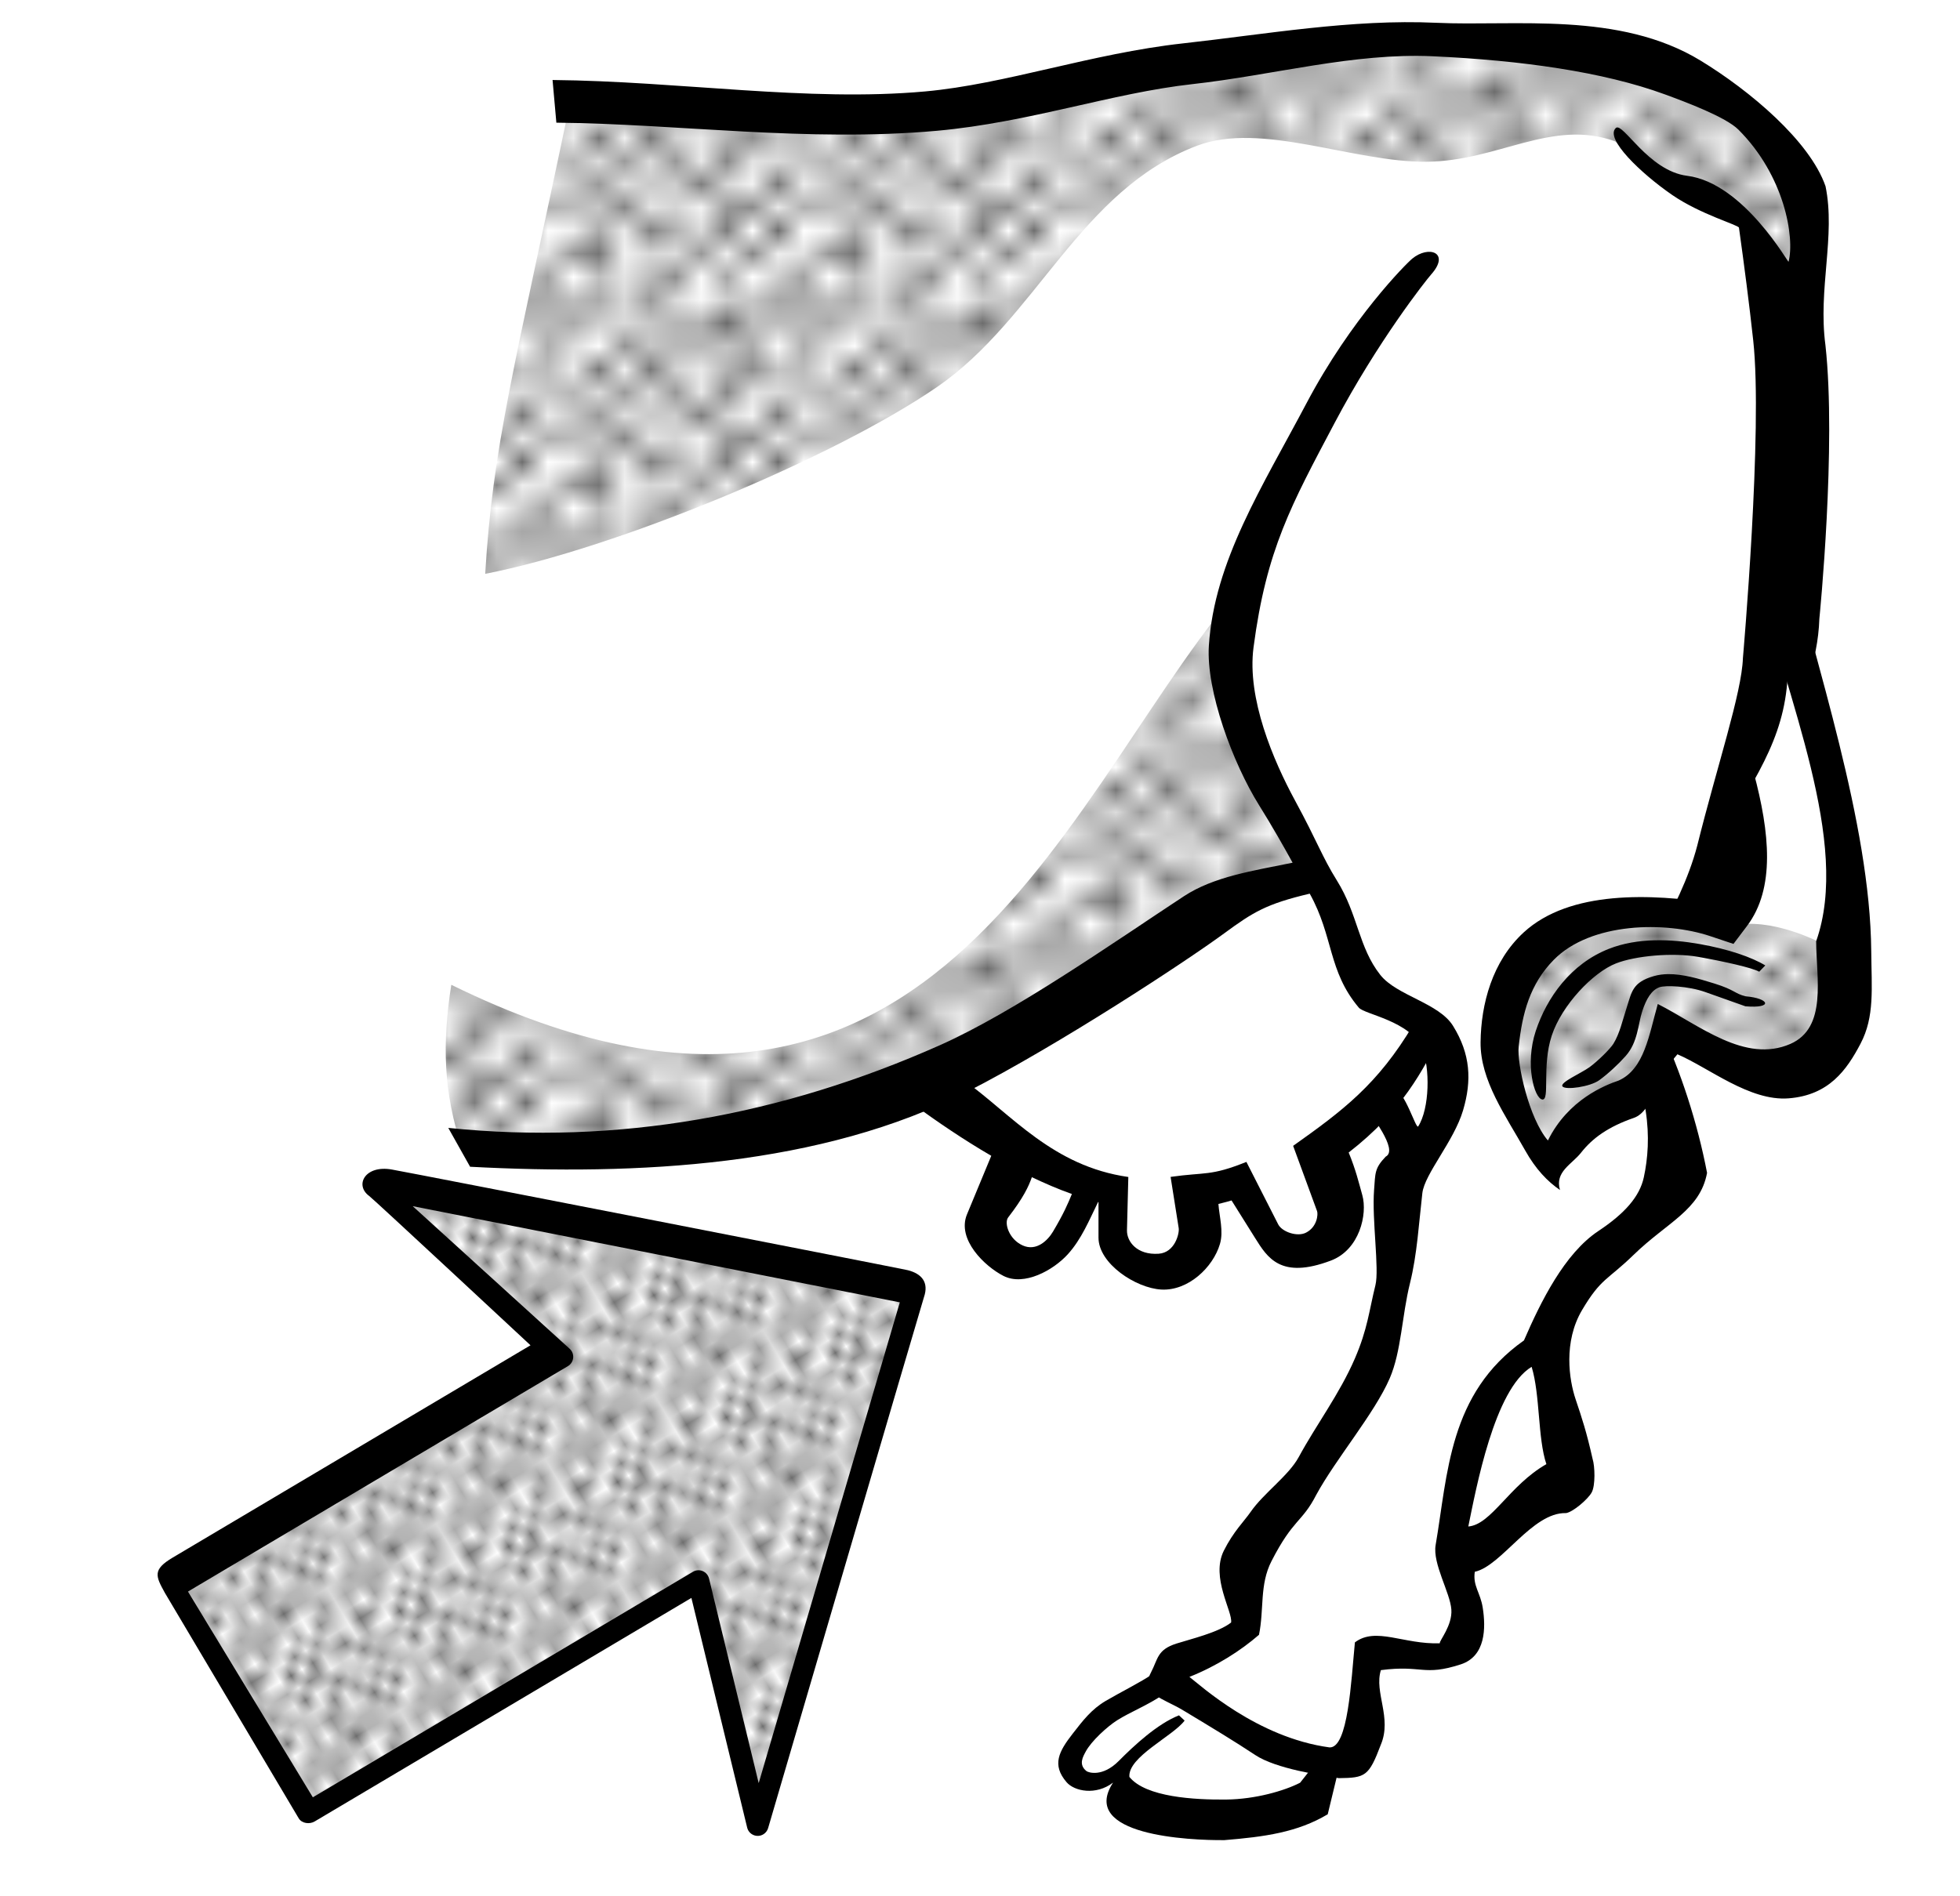 <?xml version="1.0" encoding="UTF-8" standalone="no"?>
<!-- Created with Inkscape (http://www.inkscape.org/) -->
<svg xmlns:dc="http://purl.org/dc/elements/1.1/" xmlns:cc="http://creativecommons.org/ns#" xmlns:rdf="http://www.w3.org/1999/02/22-rdf-syntax-ns#" xmlns:svg="http://www.w3.org/2000/svg" xmlns="http://www.w3.org/2000/svg" xmlns:xlink="http://www.w3.org/1999/xlink" xmlns:sodipodi="http://sodipodi.sourceforge.net/DTD/sodipodi-0.dtd" xmlns:inkscape="http://www.inkscape.org/namespaces/inkscape" width="31mm" height="30mm" viewBox="0 0 109.843 106.299" id="svg2" version="1.1" inkscape:version="0.92.0 r" sodipodi:docname="Euter-lineart.svg">
<title id="title4136">udder - lineart</title>
<defs id="defs4">
<pattern inkscape:collect="always" xlink:href="#Polkadots-large" id="pattern6573" patternTransform="matrix(0.887,0,0,0.949,-0.451,-2.917)"/>
<pattern inkscape:collect="always" xlink:href="#Polkadots-large" id="pattern6477" patternTransform="matrix(0.889,0,0,0.917,-0.451,-2.917)"/>
<pattern inkscape:collect="always" xlink:href="#Polkadots-large" id="pattern5998" patternTransform="matrix(0.79,0,0,0.772,-0.451,-2.917)"/>
<pattern inkscape:isstock="true" inkscape:stockid="Polka dots, large" id="Polkadots-large" patternTransform="translate(0,0) scale(10,10)" height="10" width="10" patternUnits="userSpaceOnUse" inkscape:collect="always">
<circle id="circle5543" r="0.45" cy="0.810" cx="2.567" style="fill:black;stroke:none"/>
<circle id="circle5545" r="0.45" cy="2.33" cx="3.048" style="fill:black;stroke:none"/>
<circle id="circle5547" r="0.45" cy="2.415" cx="4.418" style="fill:black;stroke:none"/>
<circle id="circle5549" r="0.45" cy="3.029" cx="1.844" style="fill:black;stroke:none"/>
<circle id="circle5551" r="0.45" cy="1.363" cx="6.08" style="fill:black;stroke:none"/>
<circle id="circle5553" r="0.45" cy="4.413" cx="5.819" style="fill:black;stroke:none"/>
<circle id="circle5555" r="0.45" cy="4.048" cx="4.305" style="fill:black;stroke:none"/>
<circle id="circle5557" r="0.45" cy="3.045" cx="5.541" style="fill:black;stroke:none"/>
<circle id="circle5559" r="0.45" cy="5.527" cx="4.785" style="fill:black;stroke:none"/>
<circle id="circle5561" r="0.45" cy="5.184" cx="2.667" style="fill:black;stroke:none"/>
<circle id="circle5563" r="0.45" cy="1.448" cx="7.965" style="fill:black;stroke:none"/>
<circle id="circle5565" r="0.45" cy="5.049" cx="7.047" style="fill:black;stroke:none"/>
<circle id="circle5567" r="0.45" cy="0.895" cx="4.340" style="fill:black;stroke:none"/>
<circle id="circle5569" r="0.45" cy="0.340" cx="7.125" style="fill:black;stroke:none"/>
<circle id="circle5571" r="0.45" cy="1.049" cx="9.553" style="fill:black;stroke:none"/>
<circle id="circle5573" r="0.45" cy="2.689" cx="7.006" style="fill:black;stroke:none"/>
<circle id="circle5575" r="0.45" cy="2.689" cx="8.909" style="fill:black;stroke:none"/>
<circle id="circle5577" r="0.45" cy="4.407" cx="9.315" style="fill:black;stroke:none"/>
<circle id="circle5579" r="0.45" cy="3.870" cx="7.820" style="fill:black;stroke:none"/>
<circle id="circle5581" r="0.45" cy="5.948" cx="8.270" style="fill:black;stroke:none"/>
<circle id="circle5583" r="0.45" cy="7.428" cx="7.973" style="fill:black;stroke:none"/>
<circle id="circle5585" r="0.45" cy="8.072" cx="9.342" style="fill:black;stroke:none"/>
<circle id="circle5587" r="0.45" cy="9.315" cx="8.206" style="fill:black;stroke:none"/>
<circle id="circle5589" r="0.45" cy="9.475" cx="9.682" style="fill:black;stroke:none"/>
<circle id="circle5591" r="0.45" cy="6.186" cx="9.688" style="fill:black;stroke:none"/>
<circle id="circle5593" r="0.45" cy="6.296" cx="3.379" style="fill:black;stroke:none"/>
<circle id="circle5595" r="0.45" cy="8.204" cx="2.871" style="fill:black;stroke:none"/>
<circle id="circle5597" r="0.45" cy="8.719" cx="4.59" style="fill:black;stroke:none"/>
<circle id="circle5599" r="0.45" cy="9.671" cx="3.181" style="fill:black;stroke:none"/>
<circle id="circle5601" r="0.45" cy="7.315" cx="5.734" style="fill:black;stroke:none"/>
<circle id="circle5603" r="0.45" cy="6.513" cx="6.707" style="fill:black;stroke:none"/>
<circle id="circle5605" r="0.45" cy="9.670" cx="5.730" style="fill:black;stroke:none"/>
<circle id="circle5607" r="0.45" cy="8.373" cx="6.535" style="fill:black;stroke:none"/>
<circle id="circle5609" r="0.45" cy="7.154" cx="4.37" style="fill:black;stroke:none"/>
<circle id="circle5611" r="0.45" cy="7.25" cx="0.622" style="fill:black;stroke:none"/>
<circle id="circle5613" r="0.45" cy="5.679" cx="0.831" style="fill:black;stroke:none"/>
<circle id="circle5615" r="0.45" cy="8.519" cx="1.257" style="fill:black;stroke:none"/>
<circle id="circle5617" r="0.45" cy="6.877" cx="1.989" style="fill:black;stroke:none"/>
<circle id="circle5619" r="0.45" cy="3.181" cx="0.374" style="fill:black;stroke:none"/>
<circle id="circle5621" r="0.45" cy="1.664" cx="1.166" style="fill:black;stroke:none"/>
<circle id="circle5623" r="0.45" cy="0.093" cx="1.151" style="fill:black;stroke:none"/>
<circle id="circle5625" r="0.45" cy="10.093" cx="1.151" style="fill:black;stroke:none"/>
<circle id="circle5627" r="0.45" cy="4.451" cx="1.302" style="fill:black;stroke:none"/>
<circle id="circle5629" r="0.45" cy="3.763" cx="3.047" style="fill:black;stroke:none"/>
</pattern>
<pattern inkscape:collect="always" xlink:href="#Polkadots-large-7" id="pattern5683" patternTransform="matrix(1.653,0,0,1.856,4.059,945.784)"/>
<pattern inkscape:stockid="Polka dots, large" id="Polkadots-large-7" patternTransform="translate(0,0) scale(10,10)" height="10" width="10" patternUnits="userSpaceOnUse" inkscape:collect="always">
<circle id="circle5373" r="0.45" cy="0.810" cx="2.567" style="fill:black;stroke:none"/>
<circle id="circle5375" r="0.45" cy="2.33" cx="3.048" style="fill:black;stroke:none"/>
<circle id="circle5377" r="0.45" cy="2.415" cx="4.418" style="fill:black;stroke:none"/>
<circle id="circle5379" r="0.45" cy="3.029" cx="1.844" style="fill:black;stroke:none"/>
<circle id="circle5381" r="0.45" cy="1.363" cx="6.08" style="fill:black;stroke:none"/>
<circle id="circle5383" r="0.45" cy="4.413" cx="5.819" style="fill:black;stroke:none"/>
<circle id="circle5385" r="0.45" cy="4.048" cx="4.305" style="fill:black;stroke:none"/>
<circle id="circle5387" r="0.45" cy="3.045" cx="5.541" style="fill:black;stroke:none"/>
<circle id="circle5389" r="0.45" cy="5.527" cx="4.785" style="fill:black;stroke:none"/>
<circle id="circle5391" r="0.45" cy="5.184" cx="2.667" style="fill:black;stroke:none"/>
<circle id="circle5393" r="0.45" cy="1.448" cx="7.965" style="fill:black;stroke:none"/>
<circle id="circle5395" r="0.45" cy="5.049" cx="7.047" style="fill:black;stroke:none"/>
<circle id="circle5397" r="0.45" cy="0.895" cx="4.340" style="fill:black;stroke:none"/>
<circle id="circle5399" r="0.45" cy="0.340" cx="7.125" style="fill:black;stroke:none"/>
<circle id="circle5401" r="0.45" cy="1.049" cx="9.553" style="fill:black;stroke:none"/>
<circle id="circle5403" r="0.45" cy="2.689" cx="7.006" style="fill:black;stroke:none"/>
<circle id="circle5405" r="0.45" cy="2.689" cx="8.909" style="fill:black;stroke:none"/>
<circle id="circle5407" r="0.45" cy="4.407" cx="9.315" style="fill:black;stroke:none"/>
<circle id="circle5409" r="0.45" cy="3.870" cx="7.820" style="fill:black;stroke:none"/>
<circle id="circle5411" r="0.45" cy="5.948" cx="8.270" style="fill:black;stroke:none"/>
<circle id="circle5413" r="0.45" cy="7.428" cx="7.973" style="fill:black;stroke:none"/>
<circle id="circle5415" r="0.45" cy="8.072" cx="9.342" style="fill:black;stroke:none"/>
<circle id="circle5417" r="0.45" cy="9.315" cx="8.206" style="fill:black;stroke:none"/>
<circle id="circle5419" r="0.45" cy="9.475" cx="9.682" style="fill:black;stroke:none"/>
<circle id="circle5421" r="0.45" cy="6.186" cx="9.688" style="fill:black;stroke:none"/>
<circle id="circle5423" r="0.45" cy="6.296" cx="3.379" style="fill:black;stroke:none"/>
<circle id="circle5425" r="0.45" cy="8.204" cx="2.871" style="fill:black;stroke:none"/>
<circle id="circle5427" r="0.45" cy="8.719" cx="4.59" style="fill:black;stroke:none"/>
<circle id="circle5429" r="0.45" cy="9.671" cx="3.181" style="fill:black;stroke:none"/>
<circle id="circle5431" r="0.45" cy="7.315" cx="5.734" style="fill:black;stroke:none"/>
<circle id="circle5433" r="0.45" cy="6.513" cx="6.707" style="fill:black;stroke:none"/>
<circle id="circle5435" r="0.45" cy="9.670" cx="5.730" style="fill:black;stroke:none"/>
<circle id="circle5437" r="0.45" cy="8.373" cx="6.535" style="fill:black;stroke:none"/>
<circle id="circle5439" r="0.45" cy="7.154" cx="4.37" style="fill:black;stroke:none"/>
<circle id="circle5441" r="0.45" cy="7.25" cx="0.622" style="fill:black;stroke:none"/>
<circle id="circle5443" r="0.45" cy="5.679" cx="0.831" style="fill:black;stroke:none"/>
<circle id="circle5445" r="0.45" cy="8.519" cx="1.257" style="fill:black;stroke:none"/>
<circle id="circle5447" r="0.45" cy="6.877" cx="1.989" style="fill:black;stroke:none"/>
<circle id="circle5449" r="0.45" cy="3.181" cx="0.374" style="fill:black;stroke:none"/>
<circle id="circle5451" r="0.45" cy="1.664" cx="1.166" style="fill:black;stroke:none"/>
<circle id="circle5453" r="0.45" cy="0.093" cx="1.151" style="fill:black;stroke:none"/>
<circle id="circle5455" r="0.45" cy="10.093" cx="1.151" style="fill:black;stroke:none"/>
<circle id="circle5457" r="0.45" cy="4.451" cx="1.302" style="fill:black;stroke:none"/>
<circle id="circle5459" r="0.45" cy="3.763" cx="3.047" style="fill:black;stroke:none"/>
</pattern>
</defs>
<sodipodi:namedview id="base" pagecolor="#ffffff" bordercolor="#666666" borderopacity="1.0" inkscape:pageopacity="0.0" inkscape:pageshadow="2" inkscape:zoom="5.6568542" inkscape:cx="66.473656" inkscape:cy="44.742605" inkscape:document-units="mm" inkscape:current-layer="layer2" showgrid="false" borderlayer="true" inkscape:window-width="2560" inkscape:window-height="1323" inkscape:window-x="0" inkscape:window-y="0" inkscape:window-maximized="1" inkscape:snap-global="false" fit-margin-top="1" fit-margin-right="1" fit-margin-bottom="1" fit-margin-left="1"/>
<g inkscape:groupmode="layer" id="layer2" inkscape:label="Ebene 2" style="display:inline" transform="translate(1.436,5.045)">
<g id="g5303" transform="matrix(1.617,0,0,1.367,-66.831,-25.107)">
<path sodipodi:nodetypes="ccccccccc" inkscape:connector-curvature="0" id="path4346-1" d="m 80.812,83.685 c -1.545,0.729 -1.583,1.052 -2.406,1.781 -0.665,0.865 -1.45,1.385 -0.406,2.25 0.271,0.01 0.472,0.026 1.219,-0.281 0.018,1.053 0.427,1.888 2.312,2.062 1.531,-0.103 3.719,0.002 4.406,-0.781 0.082,-0.094 0.531,-1.5 0.531,-1.5 -2.032,-0.814 -2.904,-1.331 -3.562,-1.906 z" style="display:inline;fill:#ffffff;fill-rule:evenodd;stroke:#ff6600;stroke-width:0.291;stroke-linecap:butt;stroke-linejoin:miter;stroke-miterlimit:4;stroke-dasharray:none;stroke-opacity:1"/>
<path sodipodi:nodetypes="cccccc" inkscape:connector-curvature="0" id="path4329" d="m 93.987,70.133 0.845,5.266 -3.97,2.484 0.688,-3.938 c 0.378,-1.318 0.875,-2.597 1.75,-3.75 z" style="fill:#ffffff;fill-rule:evenodd;stroke:#ff00ff;stroke-width:0.291;stroke-linecap:butt;stroke-linejoin:miter;stroke-miterlimit:4;stroke-dasharray:none;stroke-opacity:1"/>
<path sodipodi:nodetypes="ccccc" inkscape:connector-curvature="0" id="path4327" d="m 75.799,61.945 -1.312,3.188 c 0.532,1.068 1.183,1.81 2.375,1.062 l 1.438,-2.938 z" style="fill:#ffffff;fill-rule:evenodd;stroke:#ff6600;stroke-width:0.291;stroke-linecap:butt;stroke-linejoin:miter;stroke-miterlimit:4;stroke-dasharray:none;stroke-opacity:1"/>
<path sodipodi:nodetypes="cccscccccccccccccccccccccccccc" inkscape:connector-curvature="0" id="path4313" d="m 59.7,18.508 c 4.979,-0.632 7.526,0.382 12.505,0.905 l 15.38,-3.094 c 2.295,0.068 4.589,-0.004 6.884,0.203 1.477,0.133 2.953,0.912 4.43,1.388 3.983,3.278 3.83,4.489 4.154,5.48 l -1.149,4.861 c 1.479,5.258 0.325,9.528 0.088,14.142 -1.52,4.877 -2.574,10.336 -4.95,14.142 0.647,2.121 2.079,4.243 1.679,6.364 -1.696,1.925 -4.192,3.949 -4.154,5.657 -1.751,1.895 -2.601,3.97 -3.182,6.099 l -0.442,4.95 c 0.533,0.938 0.749,1.922 -0.354,3.094 l -2.652,-0.265 -0.619,4.773 C 85.728,86.962 84.137,86.362 82.546,85.175 l -1.503,-1.768 c 0.183,-0.514 1.207,-1.196 2.563,-1.945 -0.173,-1.584 -0.26,-3.025 0.265,-3.447 l 4.331,-6.983 c 0.295,-2.711 0.589,-3.876 0.884,-8.132 0.57,-1.41 2.072,-1.329 1.591,-4.419 l -1.326,-2.298 c -0.579,0.238 -0.953,-0.241 -1.768,-1.414 l -1.503,-4.331 c -3.246,1.068 -4.498,2.422 -6.187,3.712 -3.334,2.818 -6.767,5.521 -11.49,6.718 -4.419,0.512 -7.55,1.754 -11.969,0.736 -0.625,-7.579 -0.557,-24.226 3.265,-43.095 z" style="fill:#ffffff;fill-opacity:0;fill-rule:evenodd;stroke:none;stroke-width:0.291;stroke-linecap:butt;stroke-linejoin:miter;stroke-miterlimit:4;stroke-dasharray:none;stroke-opacity:1"/>
<path sodipodi:nodetypes="cssscsccccccc" inkscape:connector-curvature="0" id="path6481" d="m 57.258,38.208 c 4.529,-1.048 12.044,-4.727 15.654,-7.657 3.465,-2.813 4.944,-8.071 9.016,-9.899 2.232,-1.003 5.402,0.682 7.953,0.657 2.487,-0.024 4.354,-1.782 6.543,-0.834 1.519,1.436 3.692,2.166 4.639,3.49 1.514,2.118 2.324,3.074 1.99,2.962 l 0.088,-4.861 C 100.98,18.742 99.063,18.103 97.13,17.292 94.343,16.737 92.053,16.057 85.64,16.408 L 71.321,19.414 C 63.445,18.61 61.733,18.861 60.2,18.883 58.234,29.938 57.525,32.97 57.258,38.208 Z" style="fill:url(#pattern6573);fill-opacity:1;fill-rule:evenodd;stroke:none;stroke-width:0.291;stroke-linecap:butt;stroke-linejoin:miter;stroke-miterlimit:4;stroke-dasharray:none;stroke-opacity:1"/>
<path sodipodi:nodetypes="ccccccc" inkscape:connector-curvature="0" id="path6385" d="m 56.083,55.059 c 17.048,9.91 21.457,-8.629 27.612,-16.642 -1.325,2.436 -0.53,6.138 2.386,12.109 L 81.839,52.559 c -3.345,3.681 -7.572,5.599 -11.579,7.955 -4.794,0.57 -7.083,3.069 -13.797,1.293 -0.667,-2.373 -0.692,-4.36 -0.38,-6.748 z" style="fill:url(#pattern6477);fill-opacity:1;fill-rule:evenodd;stroke:none;stroke-width:0.291;stroke-linecap:butt;stroke-linejoin:miter;stroke-miterlimit:4;stroke-dasharray:none;stroke-opacity:1"/>
<path sodipodi:nodetypes="cccccccccccccc" inkscape:connector-curvature="0" id="path4325" d="m 72.299,59.195 c 2.102,1.65 4.109,3.458 6.688,4.312 l 0.125,2.625 c 1.339,1.36 2.213,0.703 3.062,-0.062 l -0.562,-2.5 1.875,-0.25 1.25,2.5 c 1.01,0.279 1.971,0.446 2,-1.562 l -0.625,-2.188 c 1.283,-1.617 2.765,-2.033 3.75,-5.438 l -1.812,-1 -2,-5.188 -3.938,1.625 z" style="fill:#ffffff;fill-rule:evenodd;stroke:#ff0000;stroke-width:0.291;stroke-linecap:butt;stroke-linejoin:miter;stroke-miterlimit:4;stroke-dasharray:none;stroke-opacity:1"/>
<path inkscape:connector-curvature="0" id="path4261" d="m 89.424,56.699 c -1.23,2.444 -2.441,3.519 -4.164,4.965 l 0.83,2.678 c 0.037,0.12 0.011,0.641 -0.383,0.881 -0.305,0.186 -0.833,-0.033 -0.965,-0.34 l -1.102,-2.561 c -1.248,0.594 -1.416,0.411 -2.627,0.615 l 0.281,2.102 c 0.028,0.21 -0.129,1.004 -0.695,1.049 -0.746,0.06 -1.108,-0.494 -1.098,-0.967 l 0.047,-2.18 c -2.621,-0.444 -4.024,-2.537 -5.693,-3.965 l -1.631,1.096 c 0.702,0.598 1.584,1.32 2.574,2 l -0.842,2.402 c -0.36,1.029 0.62,2.135 1.264,2.523 0.715,0.432 1.727,-0.231 2.229,-0.885 0.477,-0.622 0.744,-1.404 1.051,-2.145 0.005,0.002 0.009,0.004 0.014,0.006 v 1.455 c 0,1.068 1.296,2.072 2.178,2.129 0.926,0.06 1.792,-0.905 2.031,-1.869 0.13,-0.522 -0.018,-1.102 -0.053,-1.641 0.168,-0.055 0.328,-0.092 0.455,-0.145 l 0.812,1.533 c 0.431,0.814 0.887,1.713 2.631,0.934 0.996,-0.445 1.273,-1.904 1.09,-2.68 -0.127,-0.538 -0.224,-1.032 -0.473,-1.752 1.858,-1.708 2.559,-3.331 3.246,-4.934 l -1.008,-0.307 z m -13.219,6.25 c 0.449,0.252 0.909,0.49 1.387,0.689 -0.136,0.391 -0.275,0.786 -0.654,1.541 -0.175,0.349 -0.569,0.83 -1.057,0.566 -0.476,-0.258 -0.642,-0.923 -0.498,-1.145 0.526,-0.805 0.711,-1.273 0.822,-1.652 z" style="color:#000000;font-style:normal;font-variant:normal;font-weight:normal;font-stretch:normal;font-size:medium;line-height:normal;font-family:sans-serif;text-indent:0;text-align:start;text-decoration:none;text-decoration-line:none;text-decoration-style:solid;text-decoration-color:#000000;letter-spacing:normal;word-spacing:normal;text-transform:none;writing-mode:lr-tb;direction:ltr;baseline-shift:baseline;text-anchor:start;white-space:normal;clip-rule:nonzero;display:inline;overflow:visible;visibility:visible;opacity:1;isolation:auto;mix-blend-mode:normal;color-interpolation:sRGB;color-interpolation-filters:linearRGB;solid-color:#000000;solid-opacity:1;fill:#000000;fill-opacity:1;fill-rule:evenodd;stroke:none;stroke-width:1.772;stroke-linecap:butt;stroke-linejoin:miter;stroke-miterlimit:4;stroke-dasharray:none;stroke-dashoffset:0;stroke-opacity:1;color-rendering:auto;image-rendering:auto;shape-rendering:auto;text-rendering:auto;enable-background:accumulate"/>
<path sodipodi:nodetypes="csscssccccscsssscsssscccssccscscsccscccssssccssssscssscccccsscsscccccscssssssssssssssscsscccccc" inkscape:connector-curvature="0" id="path4169" d="m 56.735,62.521 c 5.792,0.362 12.173,-0.009 17.258,-3.094 3.168,-1.921 7.52,-5.299 8.881,-6.48 1.006,-0.873 1.455,-1.203 2.961,-1.625 0.831,1.764 0.628,3.169 1.701,4.674 0.201,0.282 1.78,0.542 2.191,1.672 0.284,0.779 0.266,2.468 -0.135,3.203 -0.087,0.089 -0.458,-1.461 -0.833,-1.539 -0.375,-0.124 -0.753,0.716 -0.857,0.845 -0.016,0.183 1.034,1.643 0.566,1.929 -0.391,0.484 -0.357,0.669 -0.403,1.369 -0.079,1.215 0.186,3.242 0.047,3.902 -0.221,1.054 -0.269,1.792 -0.711,3.004 -0.531,1.456 -1.335,2.71 -1.947,4.045 -0.352,0.767 -1.221,1.482 -1.67,2.254 -0.215,0.37 -0.596,0.801 -0.928,1.59 -0.46,1.095 0.316,2.499 0.254,2.941 -0.435,0.407 -1.411,0.681 -1.895,0.863 -0.674,0.255 -0.633,0.625 -0.887,1.197 -0.385,0.87 0.445,1.06 1.104,1.529 1.124,0.801 1.791,1.278 2.514,1.844 0.722,0.566 2.276,0.83 2.9,0.949 0.917,-0.015 1.037,-0.069 1.453,-1.371 0.396,-1.111 -0.238,-2.14 0.002,-3.059 1.439,-0.222 1.469,0.263 2.768,-0.236 0.868,-0.334 0.872,-1.497 0.762,-2.326 -0.083,-0.625 -0.348,-0.892 -0.275,-1.471 0.934,-0.24 1.988,-2.449 3.164,-2.407 0.237,-0.042 0.752,-0.559 0.887,-0.846 0.133,-0.284 0.113,-1.078 0.031,-1.381 -0.206,-1.087 -0.363,-1.651 -0.587,-2.438 -0.227,-0.796 -0.431,-2.355 0.225,-3.665 0.656,-1.31 0.87,-1.208 1.783,-2.258 1.171,-1.347 2.305,-1.83 2.547,-3.363 -0.324,-2.013 -0.918,-4.207 -1.633,-5.953 0.741,-2.449 2.064,-4.614 2.625,-7.283 0.583,-2.777 2.805,-5.968 2.9,-9.484 0.01,-0.109 0.595,-7.084 0.211,-11.22 -0.262,-2.317 0.358,-4.481 0.003,-6.519 -0.547,-1.861 -2.627,-3.924 -4.327,-5.15 -2.822,-2.036 -6.434,-1.403 -9.164,-1.553 -2.924,-0.16 -5.912,0.47 -8.777,0.844 -3.18,0.415 -6.151,1.673 -8.939,1.971 -4.075,0.436 -8.498,-0.42 -12.912,-0.469 l 0.132,1.75 c 4.184,0.046 8.718,0.81 13.193,0.332 3.205,-0.343 6.066,-1.549 8.863,-1.914 2.773,-0.362 5.571,-1.291 8.324,-1.141 3.065,0.168 5.903,0.637 8.035,1.561 0.736,0.319 2.117,0.931 2.554,1.449 1.596,1.888 1.955,4.416 1.737,5.414 0.014,0.117 -1.545,-3.229 -3.514,-3.522 -1.352,-0.201 -2.235,-2.228 -2.474,-1.959 -0.388,0.436 0.873,1.861 1.952,2.742 0.979,0.799 2.304,1.235 2.317,1.344 0.184,1.56 0.356,3.126 0.494,4.622 0.34,3.66 -0.357,13.027 -0.357,13.027 -0.04,1.433 -0.899,4.436 -1.582,7.688 -0.604,2.734 -2.22,5.132 -2.91,7.418 1.299,2.506 1.339,4.648 1.057,6.189 -0.146,0.794 -0.664,1.484 -1.576,2.201 -1.173,0.923 -1.994,2.893 -2.578,4.486 -2.611,2.175 -2.638,5.486 -3.061,8.39 -0.111,0.766 0.504,1.952 0.545,2.646 0.038,0.656 -0.417,1.269 -0.402,1.383 -1.246,0.054 -2.215,-0.688 -2.941,-0.037 -0.132,1.597 -0.234,4.338 -0.879,4.307 -2.511,-0.402 -4.477,-2.551 -4.857,-2.891 0.941,-0.443 1.782,-1.079 2.412,-1.727 0.181,-1.048 0.015,-2.056 0.432,-3.018 0.759,-1.753 1.057,-1.577 1.553,-2.723 0.671,-1.461 2.022,-3.342 2.545,-4.775 0.404,-1.107 0.419,-2.553 0.705,-3.914 0.245,-1.165 0.307,-2.461 0.426,-3.68 0.077,-0.789 1.094,-2.131 1.41,-3.391 0.31,-1.234 0.259,-2.313 -0.346,-3.469 -0.494,-0.943 -1.951,-1.237 -2.521,-2.09 -0.756,-1.131 -0.771,-2.478 -1.502,-3.867 -0.524,-0.997 -0.667,-1.57 -1.451,-3.279 -0.756,-1.648 -1.673,-4.191 -1.441,-6.283 0.445,-4.013 1.311,-5.852 2.809,-9.203 1.497,-3.351 3.163,-5.846 3.348,-6.092 0.675,-0.9 -0.085,-1.207 -0.656,-0.648 -0.22,0.215 -2.119,2.468 -3.66,5.918 -1.541,3.45 -3.2,6.481 -3.389,9.955 -0.1,1.85 0.829,4.81 1.738,6.535 0.466,0.883 0.869,1.727 1.164,2.363 -1.363,0.327 -2.734,0.57 -3.768,1.375 -2.455,1.912 -5.871,4.748 -8.457,6.109 -5.472,2.88 -11.162,4.102 -17.037,3.391 z m 36.791,8.205 c 0.298,1.156 0.208,2.924 0.511,3.99 -1.286,0.868 -1.905,2.481 -2.706,2.557 0.27,-1.548 0.901,-5.632 2.195,-6.547 z" style="color:#000000;font-style:normal;font-variant:normal;font-weight:normal;font-stretch:normal;font-size:medium;line-height:normal;font-family:sans-serif;text-indent:0;text-align:start;text-decoration:none;text-decoration-line:none;text-decoration-style:solid;text-decoration-color:#000000;letter-spacing:normal;word-spacing:normal;text-transform:none;writing-mode:lr-tb;direction:ltr;baseline-shift:baseline;text-anchor:start;white-space:normal;clip-rule:nonzero;display:inline;overflow:visible;visibility:visible;opacity:1;isolation:auto;mix-blend-mode:normal;color-interpolation:sRGB;color-interpolation-filters:linearRGB;solid-color:#000000;solid-opacity:1;fill:#000000;fill-opacity:1;fill-rule:evenodd;stroke:none;stroke-width:2.126;stroke-linecap:butt;stroke-linejoin:miter;stroke-miterlimit:4;stroke-dasharray:none;stroke-dashoffset:0;stroke-opacity:1;color-rendering:auto;image-rendering:auto;shape-rendering:auto;text-rendering:auto;enable-background:accumulate"/>
<path sodipodi:nodetypes="csssccccccscccscsscc" inkscape:connector-curvature="0" id="path4281-4" d="m 80.369,83.337 c -0.349,0.294 -1.095,0.733 -1.606,1.089 -0.493,0.344 -0.787,0.801 -1.146,1.347 -0.469,0.715 -0.733,1.27 -0.207,1.989 0.269,0.369 1.014,0.551 1.609,0.013 -1.192,2.168 2.647,2.373 3.86,2.359 1.397,-0.135 2.534,-0.321 3.58,-1.06 l 0.37,-1.81 -0.811,-0.258 -0.516,0.774 c -0.541,0.33 -1.548,0.678 -2.563,0.69 -1.101,0.013 -2.785,-0.096 -3.354,-0.927 -0.061,-0.82 1.515,-1.675 1.914,-2.311 l -0.196,-0.215 c -0.754,0.353 -1.56,1.243 -2.088,1.872 -0.564,0.672 -1.057,0.474 -1.119,0.413 -0.284,-0.269 -0.118,-0.591 -0.028,-0.792 0.195,-0.437 0.752,-1.035 1.093,-1.291 0.447,-0.335 1.106,-0.644 1.582,-1.045 z" style="color:#000000;font-style:normal;font-variant:normal;font-weight:normal;font-stretch:normal;font-size:medium;line-height:normal;font-family:sans-serif;text-indent:0;text-align:start;text-decoration:none;text-decoration-line:none;text-decoration-style:solid;text-decoration-color:#000000;letter-spacing:normal;word-spacing:normal;text-transform:none;writing-mode:lr-tb;direction:ltr;baseline-shift:baseline;text-anchor:start;white-space:normal;clip-rule:nonzero;display:inline;overflow:visible;visibility:visible;opacity:1;isolation:auto;mix-blend-mode:normal;color-interpolation:sRGB;color-interpolation-filters:linearRGB;solid-color:#000000;solid-opacity:1;fill:#000000;fill-opacity:1;fill-rule:evenodd;stroke:none;stroke-width:1.772;stroke-linecap:butt;stroke-linejoin:miter;stroke-miterlimit:4;stroke-dasharray:none;stroke-dashoffset:0;stroke-opacity:1;color-rendering:auto;image-rendering:auto;shape-rendering:auto;text-rendering:auto;enable-background:accumulate"/>
<g transform="translate(-0.451,-2.917)" id="g4309">
<path style="fill:#ffffff;fill-rule:evenodd;stroke:none;stroke-width:0.291;stroke-linecap:butt;stroke-linejoin:miter;stroke-miterlimit:4;stroke-dasharray:none;stroke-opacity:1" d="m 102.697,42.595 c 1.073,3.541 1.723,7.824 2.486,11.908 0.119,2.458 -0.25,4.101 -0.619,5.745 -0.69,1.101 -1.448,1.812 -2.386,1.503 l -3.403,-1.814 -1.418,2.923 -2.869,2.515 c -1.079,-1.877 -1.615,-3.704 -1.778,-5.497 0.322,-1.599 0.668,-3.183 2.131,-4.049 1.973,-0.701 4.056,-0.97 5.865,-0.359 0.462,-2.092 0.727,-3.167 0.732,-5.359 1.192,-2.413 1.719,-4.112 1.259,-7.516 z" id="path4306" inkscape:connector-curvature="0" sodipodi:nodetypes="cccccccccccc"/>
<path style="color:#000000;font-style:normal;font-variant:normal;font-weight:normal;font-stretch:normal;font-size:medium;line-height:normal;font-family:sans-serif;text-indent:0;text-align:start;text-decoration:none;text-decoration-line:none;text-decoration-style:solid;text-decoration-color:#000000;letter-spacing:normal;word-spacing:normal;text-transform:none;writing-mode:lr-tb;direction:ltr;baseline-shift:baseline;text-anchor:start;white-space:normal;clip-rule:nonzero;display:inline;overflow:visible;visibility:visible;opacity:1;isolation:auto;mix-blend-mode:normal;color-interpolation:sRGB;color-interpolation-filters:linearRGB;solid-color:#000000;solid-opacity:1;fill:#000000;fill-opacity:1;fill-rule:evenodd;stroke:none;stroke-width:2.126;stroke-linecap:butt;stroke-linejoin:miter;stroke-miterlimit:4;stroke-dasharray:none;stroke-dashoffset:0;stroke-opacity:1;color-rendering:auto;image-rendering:auto;shape-rendering:auto;text-rendering:auto;enable-background:accumulate" d="m 102.832,39.92 -1.025,1.289 c 0.996,5.023 3.242,10.927 2.031,14.982 0.003,1.501 0.392,3.544 -0.893,4.209 -1.572,0.814 -3.157,-0.771 -4.596,-1.637 -0.303,1.27 -0.466,2.667 -1.355,3.139 -0.458,0.187 -1.746,0.768 -2.453,2.459 -0.659,-0.907 -1.078,-3.16 -1.014,-3.848 0.128,-1.377 0.389,-2.56 1.213,-3.555 1.287,-1.555 3.874,-1.589 5.418,-0.98 l 0.814,0.322 0.471,-0.738 c 0.979,-1.536 0.79,-3.819 0.232,-6.283 l -1.246,0.746 c 0.381,1.685 0.317,3.646 -0.115,4.611 -2.185,-0.395 -5.008,-0.55 -6.611,1.191 -1.094,1.188 -1.482,2.945 -1.496,4.506 -0.014,1.567 0.874,3.017 1.545,4.434 0.368,0.778 0.778,1.276 1.207,1.625 -0.187,-0.749 0.416,-1.057 0.729,-1.529 0.397,-0.599 0.946,-1.067 1.834,-1.43 0.646,-0.263 0.886,-1.8 1.508,-2.607 1.089,0.552 2.502,1.931 3.852,1.807 1.398,-0.129 2.012,-1.157 2.494,-2.242 0.493,-1.11 0.382,-2.258 0.371,-3.793 -0.038,-5.292 -1.947,-11.798 -2.914,-16.678 z m -4.604,16.232 c -0.537,0.017 -1.073,0.117 -1.57,0.348 -1.329,0.616 -2.159,2.012 -2.539,3.373 -0.38,1.361 -0.049,2.765 0.227,2.807 0.275,0.041 -0.022,-1.363 0.328,-2.619 0.35,-1.256 1.43,-2.592 2.225,-2.961 0.681,-0.316 1.972,-0.451 2.844,-0.27 0.872,0.181 1.903,0.453 2.121,0.611 l 0.211,-0.258 c -0.461,-0.334 -1.278,-0.67 -2.273,-0.877 -0.498,-0.104 -1.035,-0.171 -1.572,-0.154 z m 0.475,1.387 c -0.169,0.003 -0.334,0.028 -0.492,0.082 -0.736,0.25 -0.763,0.646 -0.926,1.238 -0.162,0.592 -0.255,1.115 -0.475,1.537 -0.104,0.2 -0.541,0.714 -0.832,0.963 -0.291,0.249 -1.036,0.625 -0.932,0.785 0.104,0.16 0.958,0.015 1.271,-0.252 0.313,-0.267 0.673,-0.667 0.918,-0.994 0.427,-0.569 0.426,-1.293 0.572,-1.824 0.146,-0.531 0.324,-0.875 0.598,-0.996 0.197,-0.087 0.988,-0.057 1.596,0.199 0.608,0.256 1.387,0.582 1.387,0.582 0.971,0.096 0.838,-0.326 0.008,-0.41 -0.386,-0.11 -0.366,-0.26 -1.086,-0.525 -0.548,-0.202 -1.099,-0.393 -1.607,-0.385 z" id="path4268" inkscape:connector-curvature="0" sodipodi:nodetypes="cccscccssccccccssscsscssscsssssssccsscssssssssssccssc"/>
</g>
<path sodipodi:nodetypes="ccccccccc" inkscape:connector-curvature="0" id="path5906" d="m 100.049,52.758 c -1.273,-0.385 -2.106,-1.266 -4.625,-0.25 -1.877,1.309 -2.997,2.608 -3.375,4.75 0.729,2.457 1.458,4.62 2.188,4.938 0.994,-0.947 0.374,-1.547 3.438,-2.938 l 0.625,-2.25 3.625,2.125 c 1.741,-0.601 3.222,-1.53 2.5,-5.25 -1.696,-1.169 -3.178,-1.622 -4.375,-1.125 z" style="fill:url(#pattern5998);fill-opacity:1;fill-rule:evenodd;stroke:none;stroke-width:0.291;stroke-linecap:butt;stroke-linejoin:miter;stroke-miterlimit:4;stroke-dasharray:none;stroke-opacity:1"/>
</g>
<g transform="matrix(-0.369,0.219,-0.219,-0.369,269.557,436.064)" id="g5925">
<path sodipodi:nodetypes="ccccccc" inkscape:connector-curvature="0" id="path4155-3-9" d="M 104.602,1016.844 H 45.47 l 9.614,31.354 L 1.836,1000.486 54.748,951.217 45.134,982.57 h 59.132 z" style="fill:#ffffff;fill-rule:evenodd;stroke:#ff0000;stroke-width:0.354;stroke-linecap:butt;stroke-linejoin:miter;stroke-miterlimit:4;stroke-dasharray:none;stroke-opacity:1"/>
<path sodipodi:nodetypes="ccccccc" inkscape:connector-curvature="0" id="path4155-3-9-2" d="M 104.602,1016.844 H 45.47 l 9.614,31.354 -53.248,-47.712 52.913,-49.269 -9.614,31.354 h 59.132 z" style="fill:url(#pattern5683);fill-opacity:1;fill-rule:evenodd;stroke:#ff0000;stroke-width:0.354;stroke-linecap:butt;stroke-linejoin:miter;stroke-miterlimit:4;stroke-dasharray:none;stroke-opacity:1"/>
<path sodipodi:nodetypes="ccsszscccccccccccccccccc" inkscape:connector-curvature="0" id="path4155-3" d="m 54.969,949.398 c -0.343,0.011 -0.669,0.147 -0.92,0.381 0,0 -52.299,48.746 -52.912,49.268 -1.54,1.309 -1.309,2.763 0.02,4.094 0.537,0.538 48.563,43.395 51.248,45.711 2.685,2.316 5.253,0.743 4.301,-1.471 -0.283,-0.659 -8.162,-27.521 -8.162,-27.521 h 54.324 c 3.12,3e-4 3.167,-0.938 3.25,-3.43 v -34.273 c -0.007,-0.777 -0.807,-1.404 -1.584,-1.404 H 47.318 l 9.051,-29.521 c 0.285,-0.929 -0.429,-1.863 -1.4,-1.832 z m -2.859,6.061 -8.064,26.295 c -0.279,0.911 0.403,1.832 1.355,1.832 h 57.729 l 0.309,31.439 H 45.736 c -0.954,-4e-4 -1.636,0.922 -1.355,1.834 L 52.5,1043.34 4.203,1000.066 Z" style="color:#000000;font-style:normal;font-variant:normal;font-weight:normal;font-stretch:normal;font-size:medium;line-height:normal;font-family:sans-serif;text-indent:0;text-align:start;text-decoration:none;text-decoration-line:none;text-decoration-style:solid;text-decoration-color:#000000;letter-spacing:normal;word-spacing:normal;text-transform:none;writing-mode:lr-tb;direction:ltr;baseline-shift:baseline;text-anchor:start;white-space:normal;clip-rule:nonzero;display:inline;overflow:visible;visibility:visible;opacity:1;isolation:auto;mix-blend-mode:normal;color-interpolation:sRGB;color-interpolation-filters:linearRGB;solid-color:#000000;solid-opacity:1;fill:#000000;fill-opacity:1;fill-rule:evenodd;stroke:none;stroke-width:2.835;stroke-linecap:butt;stroke-linejoin:round;stroke-miterlimit:4;stroke-dasharray:none;stroke-dashoffset:0;stroke-opacity:1;color-rendering:auto;image-rendering:auto;shape-rendering:auto;text-rendering:auto;enable-background:accumulate"/>
</g>
</g>
</svg>
